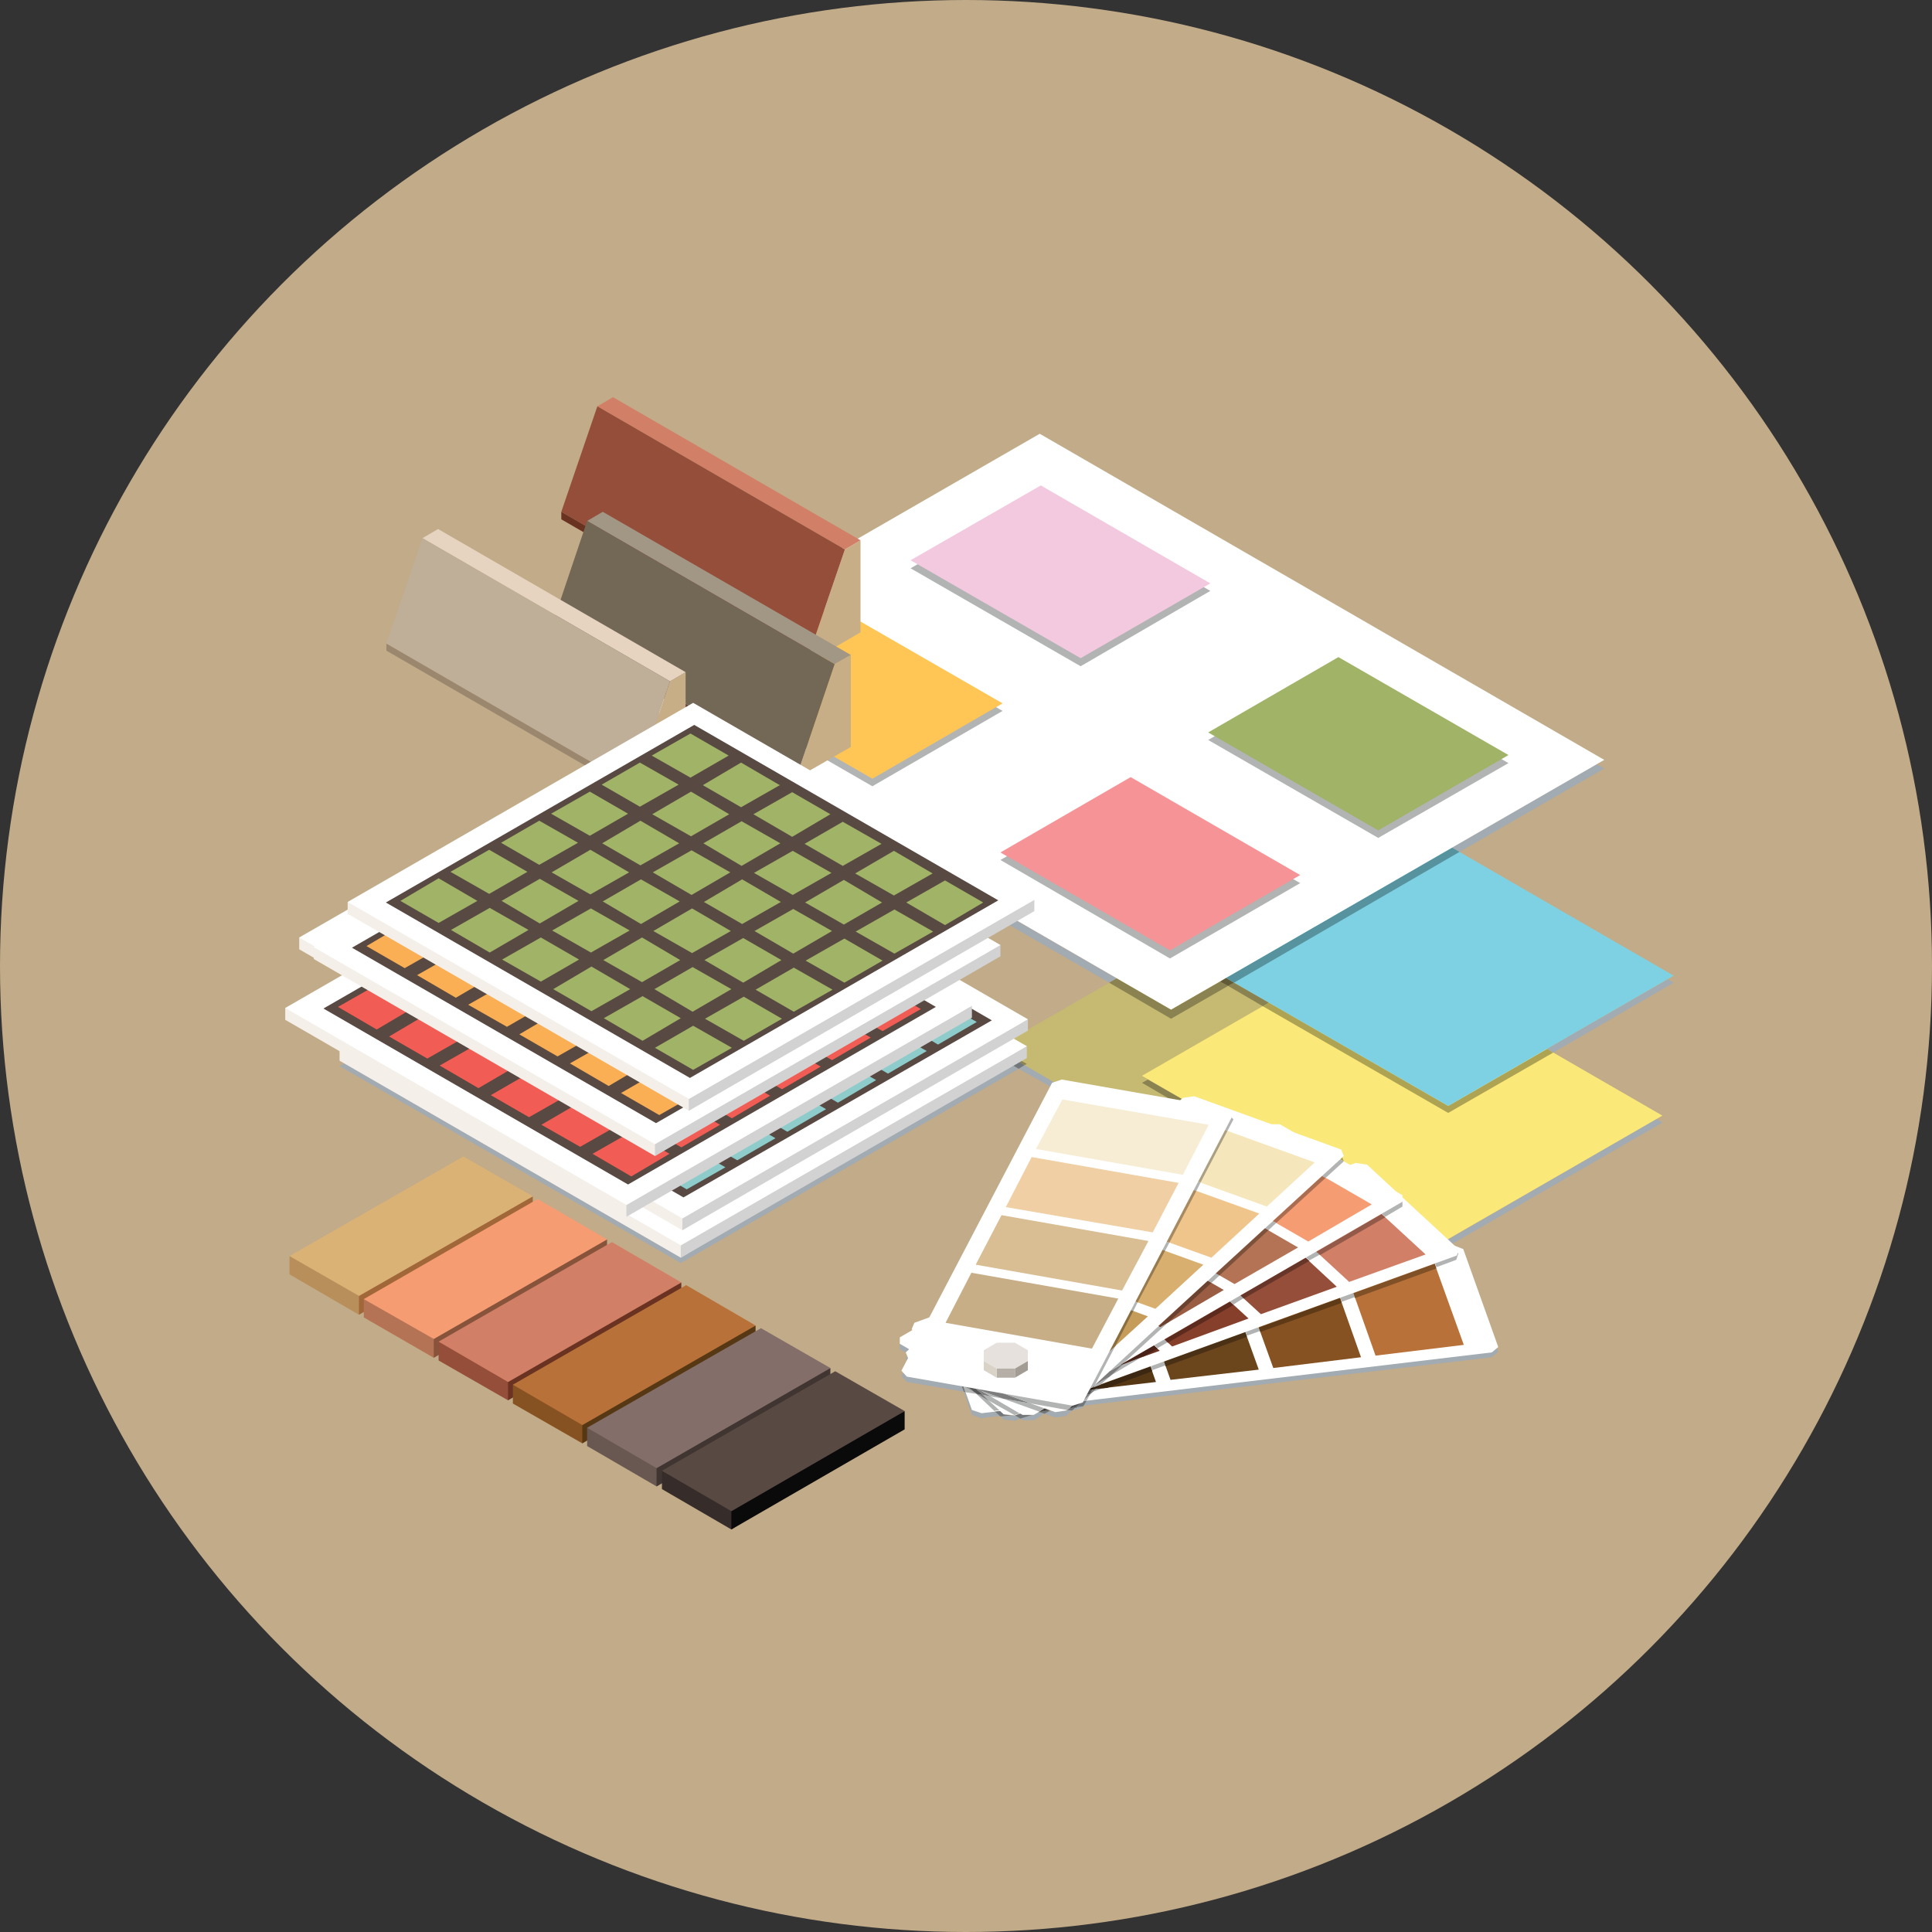 <svg xmlns="http://www.w3.org/2000/svg" viewBox="0 0 359 359"><rect x="0" y="0" width="359" height="359" fill="#333333" stroke="none"/><defs><style>.cls-1{fill:#c2ab88;}.cls-2{fill:#a2aab2;}.cls-3{fill:#c6ba72;}.cls-4{fill:#8a8250;}.cls-5{fill:#fae879;}.cls-6{fill:#aea253;}.cls-7{fill:#7ed1e2;}.cls-8{fill:#615b38;}.cls-9{fill:#57939e;}.cls-10{fill:#fff;}.cls-11{fill:#b2b3b3;}.cls-12{fill:#f3c9df;}.cls-13{fill:#a0b366;}.cls-14{fill:#ffc655;}.cls-15{fill:#f59396;}.cls-16{fill:#b87138;}.cls-17{fill:#875221;}.cls-18{fill:#6b451b;}.cls-19{fill:#573815;}.cls-20{fill:#72777c;}.cls-21{fill:#805027;}.cls-22{fill:#5e3a17;}.cls-23{fill:#4a3015;}.cls-24{fill:#3c2713;}.cls-25{fill:#d18067;}.cls-26{fill:#944e3a;}.cls-27{fill:#863f2a;}.cls-28{fill:#693221;}.cls-29{fill:#505357;}.cls-30{fill:#7d7d7d;}.cls-31{fill:#935a49;}.cls-32{fill:#673629;}.cls-33{fill:#5d2b1d;}.cls-34{fill:#492217;}.cls-35{fill:#f69c72;}.cls-36{fill:#b57355;}.cls-37{fill:#9a5d43;}.cls-38{fill:#88533b;}.cls-39{fill:#373a3d;}.cls-40{fill:#2b1d0f;}.cls-41{fill:#321912;}.cls-42{fill:#ab6d51;}.cls-43{fill:#7e513b;}.cls-44{fill:#6b4230;}.cls-45{fill:#f6e6bb;}.cls-46{fill:#efc58b;}.cls-47{fill:#d9af6f;}.cls-48{fill:#c69c5b;}.cls-49{fill:#575757;}.cls-50{fill:#20160c;}.cls-51{fill:#26282b;}.cls-52{fill:#3d3d3d;}.cls-53{fill:#aca082;}.cls-54{fill:#a78a61;}.cls-55{fill:#977a4d;}.cls-56{fill:#8b6e40;}.cls-57{fill:#f7edd4;}.cls-58{fill:#efcfa3;}.cls-59{fill:#d9bd93;}.cls-60{fill:#c7ae87;}.cls-61{fill:#e6e1dd;}.cls-62{fill:#b5afa7;}.cls-63{fill:#a39c94;}.cls-64{fill:#d9d2c7;}.cls-65{fill:#a29685;}.cls-66{fill:#736756;}.cls-67{fill:#5f4539;}.cls-68{fill:#e6d3c0;}.cls-69{fill:#bfae98;}.cls-70{fill:#9b866e;}.cls-71{fill:#f4efe9;}.cls-72{fill:#d1d2d1;}.cls-73{fill:#584943;}.cls-74{fill:#8dcccb;}.cls-75{fill:#f15d54;}.cls-76{fill:#fbaf54;}.cls-77{fill:#b88f5a;}.cls-78{fill:#a16739;}.cls-79{fill:#dbb276;}.cls-80{fill:#695851;}.cls-81{fill:#403531;}.cls-82{fill:#836e69;}.cls-83{fill:#362c29;}.cls-84{fill:#0b0a0a;}</style></defs><g id="Layer_2" data-name="Layer 2"><g id="Layer_1-2" data-name="Layer 1"><circle class="cls-1" cx="179.5" cy="179.5" r="179.5"/><polyline class="cls-2" points="195.5 202.1 189.3 198.6 190.4 197.9 196.9 201.7 195.5 202.1"/><polyline class="cls-3" points="239.7 226.4 281.6 202.2 226.9 170.6 185 194.8 239.7 226.4"/><polyline class="cls-2" points="269.9 231.1 269.1 230.3 307.8 207.9 308.9 208.6 269.9 231.1"/><polyline class="cls-4" points="218.7 205 212.2 201.2 213.3 200.6 219.6 204.2 218.7 205"/><polyline class="cls-5" points="266.9 231.5 308.9 207.3 254.2 175.7 212.2 199.9 266.9 231.5"/><polyline class="cls-2" points="288.6 195.6 287.5 194.9 309.9 182 311 182.6 288.6 195.6"/><polyline class="cls-4" points="234.7 187 228.2 183.2 229.3 182.6 235.8 186.3 234.7 187"/><polyline class="cls-6" points="269.1 206.8 234.7 187 235.8 186.3 269.1 205.5 287.5 194.9 288.6 195.6 269.1 206.8"/><polyline class="cls-7" points="269.1 205.5 311 181.3 256.3 149.7 214.4 174 269.1 205.5"/><polyline class="cls-2" points="206.1 182.6 112.7 128.7 114.1 127.9 207.5 181.8 206.1 182.6"/><polyline class="cls-4" points="217.6 189.3 206.1 182.6 207.5 181.8 217.6 187.6 226.7 182.4 228.2 183.2 217.6 189.3"/><polyline class="cls-2" points="271.2 158.3 269.8 157.5 296.7 142 298.1 142.8 271.2 158.3"/><polyline class="cls-8" points="228.2 183.2 226.7 182.4 227.8 181.7 229.3 182.6 228.2 183.2"/><polyline class="cls-9" points="229.3 182.6 227.8 181.7 269.8 157.5 271.2 158.3 229.3 182.6"/><polyline class="cls-10" points="217.6 187.6 298.1 141.2 193.2 80.6 112.7 127 217.6 187.6"/><polyline class="cls-11" points="200.8 123.8 169.2 105.6 193.4 91.6 224.9 109.8 200.8 123.8"/><polygon class="cls-12" points="200.8 122.3 224.9 108.4 193.4 90.2 169.2 104.1 200.8 122.3 200.8 122.3"/><polyline class="cls-11" points="256.1 155.7 224.5 137.5 248.7 123.5 280.3 141.8 256.1 155.7"/><polygon class="cls-13" points="256.1 154.3 280.3 140.3 248.7 122.1 224.5 136.1 256.1 154.3 256.1 154.3"/><polyline class="cls-11" points="162.1 146.1 130.5 127.9 154.7 113.9 186.3 132.1 162.1 146.1"/><polygon class="cls-14" points="162.1 144.7 186.3 130.7 154.7 112.5 130.5 126.5 162.1 144.7 162.1 144.7"/><polyline class="cls-11" points="217.4 178.1 185.9 159.8 210.1 145.9 241.6 164.1 217.4 178.1"/><polygon class="cls-15" points="217.4 176.6 241.6 162.6 210.1 144.4 185.9 158.4 217.4 176.6 217.4 176.6"/><path class="cls-2" d="M182.4,263.6l-1.8-.7-1.5-4.3h.3l1.2,3.3,1.8.6,2.5-.3,1,.9-3.5.4m18.9-2.3.6-1,75.3-9,.9-.8.3.8-1.2,1-75.9,9"/><polyline class="cls-10" points="271.9 232.1 270.1 231.4 175.2 242.7 174.1 243.7 180.6 262 182.4 262.6 277.2 251.3 278.4 250.3 271.9 232.1"/><polyline class="cls-16" points="255.6 251.9 249.9 235.8 266.2 233.8 272 249.9 255.6 251.9"/><polyline class="cls-17" points="236.6 254.2 230.8 238.1 247.2 236.1 252.9 252.2 236.6 254.2"/><polyline class="cls-18" points="217.5 256.4 211.8 240.3 228.1 238.4 233.9 254.5 217.5 256.4"/><polyline class="cls-19" points="198.5 258.7 192.7 242.6 209.1 240.7 214.8 256.8 198.5 258.7"/><polyline class="cls-2" points="188.6 264 186.5 263.8 185.9 263.2 187.9 263 188.6 263 188.6 263 189.6 263.6 188.6 264"/><polyline class="cls-20" points="185.9 263.2 184.9 262.3 185.9 262.2 186.5 262.8 187.9 263 185.9 263.2"/><path class="cls-11" d="M184.9,262.3l-3.5-3.3h.3l2.1,1.2,2.1,1.9h-1m17.9-3.4.8-.8,2.1-.2-2.9,1m11.3-4.1-.3-.9,2.5-.9.3.9-2.5.9m17.6-6.4-.3-.9,2.5-.8.3.8-2.5.9m17.6-6.3-.3-.9,2.5-.9.3.9-2.5.9m17.6-6.4-.3-.9,4.1-1.5v-.4l.3.2-.4,1.2-3.8,1.4"/><polyline class="cls-21" points="251.8 241.2 251.5 240.3 266.6 234.8 266.9 235.7 251.8 241.2"/><polyline class="cls-22" points="234.2 247.5 233.9 246.7 249 241.2 249.3 242.1 234.2 247.5"/><polyline class="cls-23" points="216.6 253.9 216.3 253 231.4 247.5 231.7 248.4 216.6 253.9"/><polyline class="cls-24" points="203.6 258.1 204.5 257.3 213.8 253.9 214.1 254.8 205.7 257.9 203.6 258.1"/><polyline class="cls-10" points="254 216.4 251.9 216.1 169.9 245.8 169.4 247 186.5 262.8 188.6 263 270.7 233.3 271.1 232.2 254 216.4"/><polyline class="cls-25" points="250.7 238.2 235.6 224.3 249.8 219.2 264.9 233.1 250.7 238.2"/><polyline class="cls-26" points="234.3 244.2 219.1 230.3 233.3 225.1 248.4 239.1 234.3 244.2"/><polyline class="cls-27" points="217.8 250.2 202.6 236.2 216.8 231.1 232 245 217.8 250.2"/><polyline class="cls-28" points="201.3 256.1 186.2 242.2 200.3 237.1 215.5 251 201.3 256.1"/><polyline class="cls-2" points="192.1 263.9 190 263.9 189.6 263.6 191.8 262.9 192.1 262.9 192.8 262.5 193.2 262.4 194.1 262.7 192.1 263.9"/><polyline class="cls-20" points="189.6 263.6 188.6 263 189.3 262.8 189.8 262.7 190 262.9 191.8 262.9 189.6 263.6"/><polyline class="cls-29" points="189.3 262.8 189.6 262.7 189.8 262.7 189.3 262.8"/><polyline class="cls-20" points="192.8 262.5 193.1 262.3 193.1 262.3 193.2 262.4 192.8 262.5"/><polyline class="cls-29" points="193.1 262.3 193.1 262.3 193.1 262.3 193.1 262.3"/><polyline class="cls-2" points="168.3 251.3 167.2 250.7 167.2 249.5 167.2 249.7 169 250.7 168.3 251.3"/><polyline class="cls-30" points="183.8 260.3 181.7 259.1 182.7 259.2 183.8 260.3"/><path class="cls-11" d="M188.6,263l-4.8-2.7-1.1-1.1,1.5.3,5.4,3.2h-.3l-.7.2m17.6-7.2,2.5-2.3,3.9-1.5-6.4,3.8m8.9-5.2-.7-.6,2-1.1.6.6-1.9,1.1m14.1-8.1-.7-.6,2-1.2.6.6-1.9,1.2m14.1-8.2-.7-.6,2-1.1.7.6-2,1.1m14.1-8.1-.7-.6,3.9-2.3v1l-3.2,1.9"/><polyline class="cls-31" points="245.3 233.2 244.6 232.6 256.7 225.6 257.4 226.2 245.3 233.2"/><polyline class="cls-32" points="231.1 241.3 230.5 240.7 242.6 233.7 243.3 234.3 231.1 241.3"/><polyline class="cls-33" points="217 249.5 216.4 248.9 228.5 241.9 229.2 242.5 217 249.5"/><polyline class="cls-34" points="208.7 253.5 209 253.1 214.4 250 215.1 250.6 212.6 252 208.7 253.5"/><polyline class="cls-10" points="237.8 208.9 235.7 208.9 167.2 248.5 167.2 249.7 190 262.9 192.1 262.9 260.6 223.3 260.6 222.1 237.8 208.9"/><polyline class="cls-35" points="243.1 230.7 223 219.1 234.8 212.2 254.9 223.8 243.1 230.7"/><polyline class="cls-36" points="229.4 238.6 209.2 227 221.1 220.2 241.2 231.8 229.4 238.6"/><polyline class="cls-37" points="215.6 246.6 195.5 234.9 207.3 228.1 227.4 239.7 215.6 246.6"/><polyline class="cls-38" points="201.8 254.5 181.7 242.9 193.5 236 213.7 247.7 201.8 254.5"/><polyline class="cls-2" points="196.1 263.4 194.1 262.7 195.2 262.1 196.1 262.4 198.1 262.1 198.3 262 199.2 262.1 198.1 263.1 196.1 263.4"/><polyline class="cls-20" points="194.1 262.7 193.2 262.4 193.4 262.3 195.1 262.1 195.2 262.1 194.1 262.7"/><polyline class="cls-29" points="193.4 262.3 194.6 261.9 195.1 262.1 193.4 262.3"/><polyline class="cls-29" points="193.2 262.4 193.1 262.3 193.4 262.3 193.2 262.4"/><polyline class="cls-39" points="193.1 262.3 193.1 262.3 194.1 261.7 194.6 261.9 193.4 262.3 193.1 262.3"/><polyline class="cls-11" points="193.1 262.3 186.4 259.9 191.6 260.8 194.1 261.7 193.1 262.3"/><polyline class="cls-11" points="202.5 259.2 202.6 259 202.8 258.9 202.5 259.2"/><polyline class="cls-30" points="202.6 259 203 258.2 203.6 258.1 202.8 258.9 202.6 259"/><polyline class="cls-40" points="203 258.2 203.2 257.8 204.5 257.3 203.6 258.1 203 258.2"/><polyline class="cls-11" points="203.2 257.8 203.4 257.4 206.2 255.8 204.5 257.3 203.2 257.8"/><polyline class="cls-30" points="203.4 257.4 203.5 257.3 206.2 254.8 208.1 253.7 208.7 253.5 206.2 255.8 203.4 257.4"/><polyline class="cls-41" points="208.1 253.7 209 253.1 208.7 253.5 208.1 253.7"/><polyline class="cls-11" points="206.2 254.8 215.3 246.4 215.6 246.6 217.1 245.7 209 253.1 208.1 253.7 206.2 254.8"/><polyline class="cls-2" points="168.7 253.3 168.3 252.3 168.6 252.1 168.8 252.5 169.1 252.6 168.7 253.3"/><path class="cls-11" d="M225.1,238.4l-.7-.4,1.5-1.4.7.4-1.5,1.4m10.6-9.8-.7-.4,1.5-1.3.7.3-1.5,1.4"/><polyline class="cls-6" points="249.7 215.8 249 215.4 249.4 215 249.7 215.8 249.7 215.8"/><polyline class="cls-11" points="246.3 218.9 245.6 218.5 249 215.4 249.7 215.8 246.3 218.9"/><polyline class="cls-42" points="237.2 227.2 236.5 226.9 245.6 218.5 246.3 218.9 237.2 227.2"/><polyline class="cls-43" points="226.6 237 225.9 236.6 235 228.2 235.7 228.6 226.6 237"/><polyline class="cls-44" points="215.6 246.6 215.3 246.4 224.4 238 225.1 238.4 217.1 245.7 215.6 246.6"/><polyline class="cls-10" points="221.9 203.7 219.8 204 168.3 251.3 168.8 252.5 196.1 262.4 198.1 262.1 249.7 214.8 249.2 213.6 221.9 203.7"/><polyline class="cls-45" points="235.4 224.2 211.3 215.5 220.2 207.3 244.3 216 235.4 224.2"/><polyline class="cls-46" points="225.1 233.7 200.9 225 209.8 216.8 234 225.5 225.1 233.7"/><polyline class="cls-47" points="214.7 243.2 190.6 234.5 199.5 226.3 223.6 235 214.7 243.2"/><polyline class="cls-48" points="204.4 252.7 180.3 244 189.2 235.8 213.3 244.6 204.4 252.7"/><polyline class="cls-2" points="199.3 262.1 199.2 262.1 199.9 261.5 201.3 261.3 201.2 261.6 199.3 262.1"/><polyline class="cls-20" points="199.9 261.5 201.1 260.4 201.9 260.3 201.3 261.3 199.9 261.5"/><polyline class="cls-11" points="201.1 260.4 202.5 259.2 201.9 260.3 201.1 260.4"/><polyline class="cls-2" points="179.1 258.6 168.5 256.8 167.5 255.7 168.7 253.3 168.8 253.5 177.7 256.7 178.6 257.3 179.1 258.6"/><polyline class="cls-20" points="179.4 258.7 179.1 258.6 178.6 257.3 179 257.5 179.4 258.7"/><polyline class="cls-11" points="181.4 259 179.4 258.7 179 257.5 180.9 258.6 181.4 259"/><polyline class="cls-30" points="181.7 259.1 181.4 259 180.9 258.6 181.7 259.1"/><polyline class="cls-20" points="178.6 257.3 177.7 256.7 178.5 257 178.6 257.3"/><polyline class="cls-29" points="179 257.5 178.6 257.3 178.5 257 178.9 257.2 179 257.5"/><polyline class="cls-30" points="180.9 258.6 179 257.5 178.9 257.2 179.7 257.5 180.9 258.6"/><polyline class="cls-49" points="182.7 259.2 181.7 259.1 180.9 258.6 179.7 257.5 181.4 258.1 182.7 259.2"/><polyline class="cls-30" points="184.2 259.5 182.7 259.2 181.4 258.1 182.2 258.4 184.2 259.5"/><polyline class="cls-11" points="186.4 259.9 184.2 259.5 182.2 258.4 186.4 259.9"/><polyline class="cls-2" points="173.3 244.6 195.5 202.1 195.5 202.1 211.6 211.5 178.4 242 177.8 242.4 175.2 242.7 174.1 243.7 174.3 244.2 173.3 244.6"/><polyline class="cls-20" points="211.6 211.5 195.5 202.1 196.9 201.7 212.5 210.7 211.6 211.5"/><polyline class="cls-4" points="212.5 210.7 196.9 201.7 197.3 201.6 218.4 205.2 212.5 210.7"/><polyline class="cls-11" points="174.3 244.2 174.1 243.7 175.2 242.7 177.8 242.4 175.3 243.8 174.3 244.2"/><polyline class="cls-11" points="173 245.2 173.3 244.6 174.3 244.2 175.3 243.8 173 245.2"/><polyline class="cls-11" points="171.1 248.8 173 245.2 175.3 243.8 177.8 242.4 178.4 242 171.1 248.8"/><polyline class="cls-20" points="199.2 262.1 198.3 262 198.7 261.7 199.9 261.5 199.2 262.1"/><polyline class="cls-29" points="198.7 261.7 199.9 260.5 201.1 260.4 199.9 261.5 198.7 261.7"/><polyline class="cls-30" points="199.9 260.5 201 259.5 202.6 259 202.5 259.2 201.1 260.4 199.9 260.5"/><polyline class="cls-49" points="201 259.5 202.4 258.2 203 258.2 202.6 259 201 259.5"/><polyline class="cls-50" points="202.4 258.2 202.8 257.9 203.2 257.8 203 258.2 202.4 258.2"/><polyline class="cls-30" points="202.8 257.9 203.3 257.4 203.4 257.4 203.2 257.8 202.8 257.9"/><polyline class="cls-49" points="203.3 257.4 203.5 257.3 203.4 257.4 203.3 257.4"/><polyline class="cls-20" points="177.7 256.7 168.8 253.5 168.7 253.3 169.1 252.6 173.1 254.1 177.7 256.7"/><polyline class="cls-29" points="178.5 257 177.7 256.7 173.1 254.1 177.7 255.7 178.1 256 178.1 256 178.5 257"/><polyline class="cls-39" points="178.9 257.2 178.5 257 178.1 256 178.7 256.5 178.9 257.2"/><polyline class="cls-49" points="179.7 257.5 178.9 257.2 178.7 256.5 179.7 257.5"/><polyline class="cls-39" points="178.1 256 178.1 256 178.1 256 178.1 256"/><polyline class="cls-51" points="178.7 256.5 178.1 256 178.1 256 178.6 256.3 178.7 256.5"/><polyline class="cls-52" points="181.4 258.1 179.7 257.5 178.7 256.5 178.6 256.3 180.9 257.6 181.4 258.1"/><polyline class="cls-49" points="182.2 258.4 181.4 258.1 180.9 257.6 182.2 258.4"/><polyline class="cls-30" points="191.6 260.8 186.4 259.9 182.2 258.4 180.9 257.6 178.6 256.3 178.1 256 178.1 256 177.7 255.7 191.6 260.8"/><polyline class="cls-11" points="198.3 262 191.6 260.8 177.7 255.7 173.1 254.1 169.1 252.6 171.1 248.8 178.4 242 211.6 211.5 212.5 210.7 218.4 205.2 228.2 207 229.2 208 228.1 210.1 220.2 207.3 211.3 215.5 223.1 219.7 222.3 221.3 209.8 216.8 200.9 225 217.3 230.9 216.5 232.4 199.5 226.3 190.6 234.5 211.4 242 210.6 243.6 189.2 235.8 180.3 244 204.4 252.7 207.2 250.2 203.5 257.3 203.3 257.4 202.8 257.9 202.4 258.2 201 259.5 199.9 260.5 198.7 261.7 198.3 262"/><polyline class="cls-53" points="223.1 219.7 211.3 215.5 220.2 207.3 228.1 210.1 223.1 219.7"/><polyline class="cls-54" points="217.3 230.9 200.9 225 209.8 216.8 222.3 221.3 217.3 230.9"/><polyline class="cls-55" points="211.4 242 190.6 234.5 199.5 226.3 216.5 232.4 211.4 242"/><polyline class="cls-56" points="204.4 252.7 180.3 244 189.2 235.8 210.6 243.6 207.2 250.2 204.4 252.7"/><polygon class="cls-10" points="197.3 200.6 195.5 201.2 167.5 254.7 168.5 255.8 199.3 261.2 201.2 260.6 229.2 207 228.2 206 197.3 200.6 197.3 200.6"/><polygon class="cls-57" points="219.8 218.3 192.5 213.5 197.4 204.3 224.6 209 219.8 218.3 219.8 218.3"/><polygon class="cls-58" points="214.2 229 186.9 224.3 191.7 215 219 219.8 214.2 229 214.2 229"/><polygon class="cls-59" points="208.5 239.8 181.3 235 186.1 225.8 213.4 230.6 208.5 239.8 208.5 239.8"/><polygon class="cls-60" points="202.9 250.6 175.7 245.8 180.5 236.5 207.8 241.3 202.9 250.6 202.9 250.6"/><polygon class="cls-61" points="191 250.9 188.6 249.5 185.2 249.5 182.8 250.9 182.8 252.9 185.2 254.3 188.6 254.3 191 252.9 191 250.9 191 250.9"/><polygon class="cls-62" points="188.6 256 185.2 256 185.2 254.3 188.6 254.3 188.6 256 188.6 256"/><polygon class="cls-63" points="191 254.6 188.6 256 188.6 254.3 191 252.9 191 254.6 191 254.6"/><polygon class="cls-64" points="182.8 254.6 185.2 256 185.2 254.3 182.8 252.9 182.8 254.6 182.8 254.6"/><polygon class="cls-60" points="157 102.1 150.3 121.7 150.3 123.1 159.9 117.5 159.9 100.4 157 102.1 157 102.1"/><polygon class="cls-25" points="157 102.1 111 75.5 113.9 73.8 159.9 100.4 157 102.1 157 102.1"/><polygon class="cls-26" points="150.3 121.7 104.3 95.1 111 75.5 157 102.1 150.3 121.7 150.3 121.7"/><polygon class="cls-28" points="150.3 123.1 104.3 96.5 104.3 95.1 150.3 121.7 150.3 123.1 150.3 123.1"/><polygon class="cls-60" points="155.1 123.4 148.5 142.9 148.5 144.3 158.1 138.8 158.1 121.7 155.1 123.4 155.1 123.4"/><polygon class="cls-65" points="155.1 123.4 109.1 96.8 112 95.1 158.1 121.7 155.1 123.4 155.1 123.4"/><polygon class="cls-66" points="148.5 142.9 102.5 116.4 109.1 96.8 155.1 123.4 148.5 142.9 148.5 142.9"/><polygon class="cls-67" points="148.5 144.3 102.5 117.7 102.5 116.4 148.5 142.9 148.5 144.3 148.5 144.3"/><polygon class="cls-60" points="124.5 126.6 117.8 146.2 117.8 147.5 127.4 142 127.4 124.9 124.5 126.6 124.5 126.6"/><polygon class="cls-68" points="124.5 126.6 78.5 100 81.4 98.3 127.4 124.9 124.5 126.6 124.5 126.6"/><polygon class="cls-69" points="117.8 146.2 71.8 119.6 78.5 100 124.5 126.6 117.8 146.2 117.8 146.2"/><polygon class="cls-70" points="117.8 147.5 71.8 120.9 71.8 119.6 117.8 146.2 117.8 147.5 117.8 147.5"/><polyline class="cls-2" points="126.5 234.7 63.1 198.1 127.4 161.1 185.3 194.6 185 194.8 186.1 195.4 185 196.1 189.3 198.6 126.5 234.7"/><polyline class="cls-20" points="189.3 198.6 185 196.1 186.1 195.4 190.4 197.9 189.3 198.6"/><polyline class="cls-4" points="190.4 197.9 186.1 195.4 185 194.8 185.3 194.6 190.8 197.7 190.4 197.9"/><polygon class="cls-71" points="126.5 233.7 63.1 197.1 63.1 194.8 190.8 194.4 126.5 233.7 126.5 233.7"/><polygon class="cls-72" points="126.5 233.7 126.5 231.4 190.8 194.4 190.8 196.6 126.5 233.7 126.5 233.7"/><polygon class="cls-10" points="126.5 231.4 63.1 194.8 127.4 157.8 190.8 194.4 126.5 231.4 126.5 231.4"/><polygon class="cls-73" points="126.8 227.6 70.3 194.9 127.5 162 184.1 194.6 126.8 227.6 126.8 227.6"/><polygon class="cls-5" points="80.1 190.5 72.9 194.6 80.1 198.8 87.3 194.6 80.1 190.5 80.1 190.5"/><polygon class="cls-5" points="96.6 189.2 89.5 185.1 82.3 189.2 89.5 193.4 96.6 189.2 96.6 189.2"/><polygon class="cls-5" points="106 183.8 98.8 179.7 91.6 183.8 98.8 188 106 183.8 106 183.8"/><polygon class="cls-5" points="115.3 178.5 108.1 174.3 101 178.5 108.1 182.6 115.3 178.5 115.3 178.5"/><polygon class="cls-5" points="124.6 173.1 117.5 168.9 110.3 173.1 117.5 177.2 124.6 173.1 124.6 173.1"/><polygon class="cls-5" points="134 167.7 126.8 163.5 119.7 167.7 126.8 171.8 134 167.7 134 167.7"/><polygon class="cls-5" points="89.6 196 82.4 200.1 89.6 204.2 96.7 200.1 89.6 196 89.6 196"/><polygon class="cls-5" points="91.7 194.7 98.9 198.8 106.1 194.7 98.9 190.6 91.7 194.7 91.7 194.7"/><polygon class="cls-5" points="101.1 189.3 108.3 193.4 115.4 189.3 108.3 185.2 101.1 189.3 101.1 189.3"/><polygon class="cls-5" points="110.4 183.9 117.6 188.1 124.8 183.9 117.6 179.8 110.4 183.9 110.4 183.9"/><polygon class="cls-5" points="119.8 178.5 126.9 182.7 134.1 178.5 126.9 174.4 119.8 178.5 119.8 178.5"/><polygon class="cls-5" points="136.3 177.3 143.4 173.1 136.3 169 129.1 173.1 136.3 177.3 136.3 177.3"/><polygon class="cls-5" points="99 201.4 91.9 205.6 99 209.7 106.2 205.6 99 201.4 99 201.4"/><polygon class="cls-5" points="115.5 200.2 108.4 196 101.2 200.2 108.4 204.3 115.5 200.2 115.5 200.2"/><polygon class="cls-5" points="110.5 194.8 117.7 198.9 124.9 194.8 117.7 190.6 110.5 194.8 110.5 194.8"/><polygon class="cls-5" points="134.2 189.4 127.1 185.2 119.9 189.4 127.1 193.5 134.2 189.4 134.2 189.4"/><polygon class="cls-5" points="129.2 184 136.4 188.1 143.6 184 136.4 179.9 129.2 184 129.2 184"/><polygon class="cls-5" points="145.7 182.7 152.9 178.6 145.7 174.5 138.6 178.6 145.7 182.7 145.7 182.7"/><polygon class="cls-5" points="108.5 206.9 101.3 211 108.5 215.2 115.7 211 108.5 206.9 108.5 206.9"/><polygon class="cls-5" points="125 205.6 117.8 201.5 110.7 205.6 117.8 209.8 125 205.6 125 205.6"/><polygon class="cls-5" points="134.3 200.2 127.2 196.1 120 200.2 127.2 204.4 134.3 200.2 134.3 200.2"/><polygon class="cls-5" points="143.7 194.8 136.5 190.7 129.4 194.8 136.5 199 143.7 194.8 143.7 194.8"/><polygon class="cls-5" points="153 189.4 145.9 185.3 138.7 189.4 145.9 193.6 153 189.4 153 189.4"/><polygon class="cls-5" points="155.2 188.2 162.4 184.1 155.2 179.9 148 184.1 155.2 188.2 155.2 188.2"/><polygon class="cls-5" points="118 212.3 110.8 216.5 118 220.6 125.1 216.5 118 212.3 118 212.3"/><polygon class="cls-5" points="134.5 211.1 127.3 207 120.1 211.1 127.3 215.2 134.5 211.1 134.5 211.1"/><polygon class="cls-5" points="143.8 205.7 136.6 201.6 129.5 205.7 136.6 209.8 143.8 205.7 143.8 205.7"/><polygon class="cls-5" points="153.1 200.3 146 196.2 138.8 200.3 146 204.4 153.1 200.3 153.1 200.3"/><polygon class="cls-5" points="162.5 194.9 155.3 190.8 148.2 194.9 155.3 199 162.5 194.9 162.5 194.9"/><polygon class="cls-5" points="164.7 193.6 171.8 189.5 164.7 185.4 157.5 189.5 164.7 193.6 164.7 193.6"/><polygon class="cls-5" points="120.2 221.9 127.4 226.1 134.6 221.9 127.4 217.8 120.2 221.9 120.2 221.9"/><polygon class="cls-5" points="129.6 216.5 136.7 220.7 143.9 216.5 136.7 212.4 129.6 216.5 129.6 216.5"/><polygon class="cls-5" points="138.9 211.2 146.1 215.3 153.3 211.2 146.1 207 138.9 211.2 138.9 211.2"/><polygon class="cls-5" points="148.3 205.8 155.4 209.9 162.6 205.8 155.4 201.6 148.3 205.8 148.3 205.8"/><polygon class="cls-5" points="157.6 200.4 164.8 204.5 171.9 200.4 164.8 196.2 157.6 200.4 157.6 200.4"/><polygon class="cls-5" points="174.1 190.8 167 195 174.1 199.1 181.3 195 174.1 190.8 174.1 190.8"/><polygon class="cls-71" points="126.8 228.6 63.4 192 63.4 189.8 191 189.4 126.8 228.6 126.8 228.6"/><polygon class="cls-72" points="126.8 228.6 126.8 226.4 191 189.4 191 191.5 126.8 228.6 126.8 228.6"/><polygon class="cls-10" points="126.8 226.4 63.4 189.8 127.6 152.8 191 189.4 126.8 226.4 126.8 226.4"/><polygon class="cls-73" points="127 222.5 70.5 189.9 127.8 156.9 184.3 189.6 127 222.5 127 222.5"/><polygon class="cls-74" points="80.3 185.5 73.2 189.6 80.3 193.7 87.5 189.6 80.3 185.5 80.3 185.5"/><polygon class="cls-74" points="96.8 184.2 89.7 180.1 82.5 184.2 89.7 188.3 96.8 184.2 96.8 184.2"/><polygon class="cls-74" points="106.2 178.8 99 174.7 91.9 178.8 99 182.9 106.2 178.8 106.2 178.8"/><polygon class="cls-74" points="115.5 173.4 108.4 169.3 101.2 173.4 108.4 177.6 115.5 173.4 115.5 173.4"/><polygon class="cls-74" points="124.9 168 117.7 163.9 110.5 168 117.7 172.2 124.9 168 124.9 168"/><polygon class="cls-74" points="134.2 162.6 127 158.5 119.9 162.6 127 166.8 134.2 162.6 134.2 162.6"/><polygon class="cls-74" points="89.8 190.9 82.6 195.1 89.8 199.2 97 195.1 89.8 190.9 89.8 190.9"/><polygon class="cls-74" points="92 189.7 99.1 193.8 106.3 189.7 99.1 185.5 92 189.7 92 189.7"/><polygon class="cls-74" points="101.3 184.3 108.5 188.4 115.6 184.3 108.5 180.1 101.3 184.3 101.3 184.3"/><polygon class="cls-74" points="110.7 178.9 117.8 183 125 178.9 117.8 174.7 110.7 178.9 110.7 178.9"/><polygon class="cls-74" points="120 173.5 127.2 177.6 134.3 173.5 127.2 169.3 120 173.5 120 173.5"/><polygon class="cls-74" points="136.5 172.2 143.7 168.1 136.5 164 129.3 168.1 136.5 172.2 136.5 172.2"/><polygon class="cls-74" points="99.3 196.4 92.1 200.5 99.3 204.7 106.4 200.5 99.3 196.4 99.3 196.4"/><polygon class="cls-74" points="115.8 195.1 108.6 191 101.4 195.1 108.6 199.3 115.8 195.1 115.8 195.1"/><polygon class="cls-74" points="110.8 189.7 117.9 193.9 125.1 189.7 117.9 185.6 110.8 189.7 110.8 189.7"/><polygon class="cls-74" points="134.4 184.3 127.3 180.2 120.1 184.3 127.3 188.5 134.4 184.3 134.4 184.3"/><polygon class="cls-74" points="129.5 178.9 136.6 183.1 143.8 178.9 136.6 174.8 129.5 178.9 129.5 178.9"/><polygon class="cls-74" points="146 177.7 153.1 173.5 146 169.4 138.8 173.5 146 177.7 146 177.7"/><polygon class="cls-74" points="108.7 201.8 101.5 206 108.7 210.1 115.9 206 108.7 201.8 108.7 201.8"/><polygon class="cls-74" points="125.2 200.6 118.1 196.4 110.9 200.6 118.1 204.7 125.2 200.6 125.2 200.6"/><polygon class="cls-74" points="134.6 195.2 127.4 191.1 120.2 195.2 127.4 199.3 134.6 195.2 134.6 195.2"/><polygon class="cls-74" points="143.9 189.8 136.7 185.7 129.6 189.8 136.7 193.9 143.9 189.8 143.9 189.8"/><polygon class="cls-74" points="153.2 184.4 146.1 180.3 138.9 184.4 146.1 188.5 153.2 184.4 153.2 184.4"/><polygon class="cls-74" points="155.4 183.1 162.6 179 155.4 174.9 148.3 179 155.4 183.1 155.4 183.1"/><polygon class="cls-74" points="118.2 207.3 111 211.4 118.2 215.6 125.3 211.4 118.2 207.3 118.2 207.3"/><polygon class="cls-74" points="134.7 206 127.5 201.9 120.3 206 127.5 210.2 134.7 206 134.7 206"/><polygon class="cls-74" points="144 200.7 136.9 196.5 129.7 200.7 136.9 204.8 144 200.7 144 200.7"/><polygon class="cls-74" points="153.4 195.3 146.2 191.1 139 195.3 146.2 199.4 153.4 195.3 153.4 195.3"/><polygon class="cls-74" points="162.7 189.9 155.5 185.7 148.4 189.9 155.5 194 162.7 189.9 162.7 189.9"/><polygon class="cls-74" points="164.9 188.6 172 184.5 164.9 180.3 157.7 184.5 164.9 188.6 164.9 188.6"/><polygon class="cls-74" points="120.5 216.9 127.6 221 134.8 216.9 127.6 212.8 120.5 216.9 120.5 216.9"/><polygon class="cls-74" points="129.8 211.5 137 215.6 144.1 211.5 137 207.4 129.8 211.5 129.8 211.5"/><polygon class="cls-74" points="139.2 206.1 146.3 210.3 153.5 206.1 146.3 202 139.2 206.1 139.2 206.1"/><polygon class="cls-74" points="148.5 200.7 155.7 204.9 162.8 200.7 155.7 196.6 148.5 200.7 148.5 200.7"/><polygon class="cls-74" points="157.8 195.3 165 199.5 172.2 195.3 165 191.2 157.8 195.3 157.8 195.3"/><polygon class="cls-74" points="174.3 185.8 167.2 189.9 174.3 194.1 181.5 189.9 174.3 185.8 174.3 185.8"/><polygon class="cls-71" points="116.4 226.1 53 189.5 53 187.3 180.6 186.9 116.4 226.1 116.4 226.1"/><polygon class="cls-72" points="116.4 226.1 116.4 223.9 180.6 186.9 180.6 189.1 116.4 226.1 116.4 226.1"/><polygon class="cls-10" points="116.4 223.9 53 187.3 117.2 150.3 180.6 186.9 116.4 223.9 116.4 223.9"/><polygon class="cls-73" points="116.7 220.1 60.1 187.4 117.4 154.4 173.9 187.1 116.7 220.1 116.7 220.1"/><polygon class="cls-75" points="70 183 62.8 187.1 70 191.3 77.1 187.1 70 183 70 183"/><polygon class="cls-75" points="86.5 181.7 79.3 177.6 72.2 181.7 79.3 185.9 86.5 181.7 86.5 181.7"/><polygon class="cls-75" points="95.8 176.3 88.7 172.2 81.5 176.3 88.7 180.5 95.8 176.3 95.8 176.3"/><polygon class="cls-75" points="105.2 170.9 98 166.8 90.8 170.9 98 175.1 105.2 170.9 105.2 170.9"/><polygon class="cls-75" points="114.5 165.5 107.3 161.4 100.2 165.5 107.3 169.7 114.5 165.5 114.5 165.5"/><polygon class="cls-75" points="123.8 160.2 116.7 156 109.5 160.2 116.7 164.3 123.8 160.2 123.8 160.2"/><polygon class="cls-75" points="79.4 188.4 72.3 192.6 79.4 196.7 86.6 192.6 79.4 188.4 79.4 188.4"/><polygon class="cls-75" points="81.6 187.2 88.8 191.3 95.9 187.2 88.8 183.1 81.6 187.2 81.6 187.2"/><polygon class="cls-75" points="91 181.8 98.1 185.9 105.3 181.8 98.1 177.7 91 181.8 91 181.8"/><polygon class="cls-75" points="100.3 176.4 107.5 180.5 114.6 176.4 107.5 172.3 100.3 176.4 100.3 176.4"/><polygon class="cls-75" points="109.6 171 116.8 175.1 124 171 116.8 166.9 109.6 171 109.6 171"/><polygon class="cls-75" points="126.1 169.7 133.3 165.6 126.1 161.5 119 165.6 126.1 169.7 126.1 169.7"/><polygon class="cls-75" points="88.9 193.9 81.7 198 88.9 202.2 96.1 198 88.9 193.9 88.9 193.9"/><polygon class="cls-75" points="105.4 192.7 98.2 188.5 91.1 192.7 98.2 196.8 105.4 192.7 105.4 192.7"/><polygon class="cls-75" points="100.4 187.3 107.6 191.4 114.7 187.3 107.6 183.1 100.4 187.3 100.4 187.3"/><polygon class="cls-75" points="124.1 181.9 116.9 177.7 109.8 181.9 116.9 186 124.1 181.9 124.1 181.9"/><polygon class="cls-75" points="119.1 176.5 126.3 180.6 133.4 176.5 126.3 172.3 119.1 176.5 119.1 176.5"/><polygon class="cls-75" points="135.6 175.2 142.8 171.1 135.6 166.9 128.4 171.1 135.6 175.2 135.6 175.2"/><polygon class="cls-75" points="98.3 199.4 91.2 203.5 98.3 207.6 105.5 203.5 98.3 199.4 98.3 199.4"/><polygon class="cls-75" points="114.9 198.1 107.7 194 100.5 198.1 107.7 202.2 114.9 198.1 114.9 198.1"/><polygon class="cls-75" points="124.2 192.7 117 188.6 109.9 192.7 117 196.9 124.2 192.7 124.2 192.7"/><polygon class="cls-75" points="133.5 187.3 126.4 183.2 119.2 187.3 126.4 191.5 133.5 187.3 133.5 187.3"/><polygon class="cls-75" points="142.9 181.9 135.7 177.8 128.6 181.9 135.7 186.1 142.9 181.9 142.9 181.9"/><polygon class="cls-75" points="145.1 180.7 152.2 176.5 145.1 172.4 137.9 176.5 145.1 180.7 145.1 180.7"/><polygon class="cls-75" points="107.8 204.8 100.6 209 107.8 213.1 115 209 107.8 204.8 107.8 204.8"/><polygon class="cls-75" points="124.3 203.6 117.1 199.4 110 203.6 117.1 207.7 124.3 203.6 124.3 203.6"/><polygon class="cls-75" points="133.7 198.2 126.5 194 119.3 198.2 126.5 202.3 133.7 198.2 133.7 198.2"/><polygon class="cls-75" points="143 192.8 135.8 188.6 128.7 192.8 135.8 196.9 143 192.8 143 192.8"/><polygon class="cls-75" points="152.3 187.4 145.2 183.3 138 187.4 145.2 191.5 152.3 187.4 152.3 187.4"/><polygon class="cls-75" points="154.5 186.1 161.7 182 154.5 177.9 147.4 182 154.5 186.1 154.5 186.1"/><polygon class="cls-75" points="110.1 214.4 117.3 218.6 124.4 214.4 117.3 210.3 110.1 214.4 110.1 214.4"/><polygon class="cls-75" points="119.4 209 126.6 213.2 133.8 209 126.6 204.9 119.4 209 119.4 209"/><polygon class="cls-75" points="128.8 203.6 136 207.8 143.1 203.6 136 199.5 128.8 203.6 128.8 203.6"/><polygon class="cls-75" points="138.1 198.2 145.3 202.4 152.5 198.2 145.3 194.1 138.1 198.2 138.1 198.2"/><polygon class="cls-75" points="147.5 192.8 154.6 197 161.8 192.8 154.6 188.7 147.5 192.8 147.5 192.8"/><polygon class="cls-75" points="164 183.3 156.8 187.5 164 191.6 171.1 187.5 164 183.3 164 183.3"/><polygon class="cls-71" points="119 213 55.6 176.4 55.6 174.2 183.3 173.8 119 213 119 213"/><polygon class="cls-72" points="119 213 119 210.8 183.3 173.8 183.3 175.9 119 213 119 213"/><polygon class="cls-10" points="119 210.8 55.6 174.2 119.9 137.2 183.3 173.8 119 210.8 119 210.8"/><polygon class="cls-73" points="119.3 206.9 62.8 174.3 120 141.3 176.6 173.9 119.3 206.9 119.3 206.9"/><polygon class="cls-75" points="72.6 169.8 65.4 174 72.6 178.1 79.8 174 72.6 169.8 72.6 169.8"/><polygon class="cls-75" points="89.1 168.6 81.9 164.4 74.8 168.6 81.9 172.7 89.1 168.6 89.1 168.6"/><polygon class="cls-75" points="98.5 163.2 91.3 159 84.1 163.2 91.3 167.3 98.5 163.2 98.5 163.2"/><polygon class="cls-75" points="107.8 157.8 100.6 153.6 93.5 157.8 100.6 161.9 107.8 157.8 107.8 157.8"/><polygon class="cls-75" points="117.1 152.4 110 148.3 102.8 152.4 110 156.5 117.1 152.4 117.1 152.4"/><polygon class="cls-75" points="126.5 147 119.3 142.9 112.2 147 119.3 151.1 126.5 147 126.5 147"/><polygon class="cls-75" points="82.1 175.3 74.9 179.4 82.1 183.6 89.2 179.4 82.1 175.3 82.1 175.3"/><polygon class="cls-75" points="84.2 174 91.4 178.2 98.6 174 91.4 169.9 84.2 174 84.2 174"/><polygon class="cls-75" points="93.6 168.6 100.8 172.8 107.9 168.6 100.8 164.5 93.6 168.6 93.6 168.6"/><polygon class="cls-75" points="102.9 163.2 110.1 167.4 117.3 163.2 110.1 159.1 102.9 163.2 102.9 163.2"/><polygon class="cls-75" points="112.3 157.9 119.4 162 126.6 157.9 119.4 153.7 112.3 157.9 112.3 157.9"/><polygon class="cls-75" points="128.8 156.6 135.9 152.5 128.8 148.3 121.6 152.5 128.8 156.6 128.8 156.6"/><polygon class="cls-75" points="91.5 180.8 84.4 184.9 91.5 189 98.7 184.9 91.5 180.8 91.5 180.8"/><polygon class="cls-75" points="108 179.5 100.9 175.4 93.7 179.5 100.9 183.6 108 179.5 108 179.5"/><polygon class="cls-75" points="103 174.1 110.2 178.2 117.4 174.1 110.2 170 103 174.1 103 174.1"/><polygon class="cls-75" points="126.7 168.7 119.6 164.6 112.4 168.7 119.6 172.8 126.7 168.7 126.7 168.7"/><polygon class="cls-75" points="121.7 163.3 128.9 167.5 136.1 163.3 128.9 159.2 121.7 163.3 121.7 163.3"/><polygon class="cls-75" points="138.2 162.1 145.4 157.9 138.2 153.8 131.1 157.9 138.2 162.1 138.2 162.1"/><polygon class="cls-75" points="101 186.2 93.8 190.4 101 194.5 108.1 190.4 101 186.2 101 186.2"/><polygon class="cls-75" points="117.5 185 110.3 180.8 103.2 185 110.3 189.1 117.5 185 117.5 185"/><polygon class="cls-75" points="126.8 179.6 119.7 175.4 112.5 179.6 119.7 183.7 126.8 179.6 126.8 179.6"/><polygon class="cls-75" points="136.2 174.2 129 170 121.8 174.2 129 178.3 136.2 174.2 136.2 174.2"/><polygon class="cls-75" points="145.5 168.8 138.4 164.6 131.2 168.8 138.4 172.9 145.5 168.8 145.5 168.8"/><polygon class="cls-75" points="147.7 167.5 154.9 163.4 147.7 159.2 140.5 163.4 147.7 167.5 147.7 167.5"/><polygon class="cls-75" points="110.4 191.7 103.3 195.8 110.4 199.9 117.6 195.8 110.4 191.7 110.4 191.7"/><polygon class="cls-75" points="126.9 190.4 119.8 186.3 112.6 190.4 119.8 194.6 126.9 190.4 126.9 190.4"/><polygon class="cls-75" points="136.3 185 129.1 180.9 122 185 129.1 189.2 136.3 185 136.3 185"/><polygon class="cls-75" points="145.6 179.6 138.5 175.5 131.3 179.6 138.5 183.8 145.6 179.6 145.6 179.6"/><polygon class="cls-75" points="155 174.2 147.8 170.1 140.6 174.2 147.8 178.4 155 174.2 155 174.2"/><polygon class="cls-75" points="157.2 173 164.3 168.8 157.2 164.7 150 168.8 157.2 173 157.2 173"/><polygon class="cls-75" points="112.7 201.3 119.9 205.4 127.1 201.3 119.9 197.1 112.7 201.3 112.7 201.3"/><polygon class="cls-75" points="122.1 195.9 129.2 200 136.4 195.9 129.2 191.7 122.1 195.9 122.1 195.9"/><polygon class="cls-75" points="131.4 190.5 138.6 194.6 145.8 190.5 138.6 186.3 131.4 190.5 131.4 190.5"/><polygon class="cls-75" points="140.8 185.1 147.9 189.2 155.1 185.1 147.9 181 140.8 185.1 140.8 185.1"/><polygon class="cls-75" points="150.1 179.7 157.3 183.8 164.4 179.7 157.3 175.6 150.1 179.7 150.1 179.7"/><polygon class="cls-75" points="166.6 170.2 159.5 174.3 166.6 178.4 173.8 174.3 166.6 170.2 166.6 170.2"/><polygon class="cls-71" points="121.7 214.8 58.3 178.2 58.3 176 185.9 175.6 121.7 214.8 121.7 214.8"/><polygon class="cls-72" points="121.7 214.8 121.7 212.6 185.9 175.6 185.9 177.7 121.7 214.8 121.7 214.8"/><polygon class="cls-10" points="121.7 212.6 58.3 176 122.5 139 185.9 175.6 121.7 212.6 121.7 212.6"/><polygon class="cls-73" points="121.9 208.7 65.4 176.1 122.7 143.1 179.2 175.7 121.9 208.7 121.9 208.7"/><polygon class="cls-76" points="75.2 171.6 68.1 175.8 75.2 179.9 82.4 175.8 75.2 171.6 75.2 171.6"/><polygon class="cls-76" points="91.7 170.4 84.6 166.2 77.4 170.4 84.6 174.5 91.7 170.4 91.7 170.4"/><polygon class="cls-76" points="101.1 165 93.9 160.9 86.8 165 93.9 169.1 101.1 165 101.1 165"/><polygon class="cls-76" points="110.4 159.6 103.3 155.5 96.1 159.6 103.3 163.7 110.4 159.6 110.4 159.6"/><polygon class="cls-76" points="119.8 154.2 112.6 150.1 105.4 154.2 112.6 158.3 119.8 154.2 119.8 154.2"/><polygon class="cls-76" points="129.1 148.8 122 144.7 114.8 148.8 122 152.9 129.1 148.8 129.1 148.8"/><polygon class="cls-76" points="84.7 177.1 77.5 181.2 84.7 185.4 91.9 181.2 84.7 177.1 84.7 177.1"/><polygon class="cls-76" points="86.9 175.8 94 180 101.2 175.8 94 171.7 86.9 175.8 86.9 175.8"/><polygon class="cls-76" points="96.2 170.5 103.4 174.6 110.5 170.5 103.4 166.3 96.2 170.5 96.2 170.5"/><polygon class="cls-76" points="105.6 165.1 112.7 169.2 119.9 165.1 112.7 160.9 105.6 165.1 105.6 165.1"/><polygon class="cls-76" points="114.9 159.7 122.1 163.8 129.2 159.7 122.1 155.5 114.9 159.7 114.9 159.7"/><polygon class="cls-76" points="131.4 158.4 138.6 154.3 131.4 150.1 124.2 154.3 131.4 158.4 131.4 158.4"/><polygon class="cls-76" points="94.2 182.6 87 186.7 94.2 190.8 101.3 186.7 94.2 182.6 94.2 182.6"/><polygon class="cls-76" points="110.7 181.3 103.5 177.2 96.3 181.3 103.5 185.4 110.7 181.3 110.7 181.3"/><polygon class="cls-76" points="105.7 175.9 112.8 180.1 120 175.9 112.8 171.8 105.7 175.9 105.7 175.9"/><polygon class="cls-76" points="129.3 170.5 122.2 166.4 115 170.5 122.2 174.7 129.3 170.5 129.3 170.5"/><polygon class="cls-76" points="124.4 165.1 131.5 169.3 138.7 165.1 131.5 161 124.4 165.1 124.4 165.1"/><polygon class="cls-76" points="140.9 163.9 148 159.7 140.9 155.6 133.7 159.7 140.9 163.9 140.9 163.9"/><polygon class="cls-76" points="103.6 188 96.5 192.2 103.6 196.3 110.8 192.2 103.6 188 103.6 188"/><polygon class="cls-76" points="120.1 186.8 113 182.6 105.8 186.8 113 190.9 120.1 186.8 120.1 186.8"/><polygon class="cls-76" points="129.5 181.4 122.3 177.2 115.1 181.4 122.3 185.5 129.5 181.4 129.5 181.4"/><polygon class="cls-76" points="138.8 176 131.6 171.8 124.5 176 131.6 180.1 138.8 176 138.8 176"/><polygon class="cls-76" points="148.2 170.6 141 166.5 133.8 170.6 141 174.7 148.2 170.6 148.2 170.6"/><polygon class="cls-76" points="150.3 169.3 157.5 165.2 150.3 161.1 143.2 165.2 150.3 169.3 150.3 169.3"/><polygon class="cls-76" points="113.1 193.5 105.9 197.6 113.1 201.8 120.2 197.6 113.1 193.5 113.1 193.5"/><polygon class="cls-76" points="129.6 192.2 122.4 188.1 115.3 192.2 122.4 196.4 129.6 192.2 129.6 192.2"/><polygon class="cls-76" points="138.9 186.8 131.8 182.7 124.6 186.8 131.8 191 138.9 186.8 138.9 186.8"/><polygon class="cls-76" points="148.3 181.4 141.1 177.3 133.9 181.4 141.1 185.6 148.3 181.4 148.3 181.4"/><polygon class="cls-76" points="157.6 176.1 150.4 171.9 143.3 176.1 150.4 180.2 157.6 176.1 157.6 176.1"/><polygon class="cls-76" points="159.8 174.8 167 170.7 159.8 166.5 152.6 170.7 159.8 174.8 159.8 174.8"/><polygon class="cls-76" points="115.4 203.1 122.5 207.2 129.7 203.1 122.5 199 115.4 203.1 115.4 203.1"/><polygon class="cls-76" points="124.7 197.7 131.9 201.8 139 197.7 131.9 193.6 124.7 197.7 124.7 197.7"/><polygon class="cls-76" points="134.1 192.3 141.2 196.4 148.4 192.3 141.2 188.2 134.1 192.3 134.1 192.3"/><polygon class="cls-76" points="143.4 186.9 150.6 191 157.7 186.9 150.6 182.8 143.4 186.9 143.4 186.9"/><polygon class="cls-76" points="152.7 181.5 159.9 185.6 167.1 181.5 159.9 177.4 152.7 181.5 152.7 181.5"/><polygon class="cls-76" points="169.2 172 162.1 176.1 169.2 180.3 176.4 176.1 169.2 172 169.2 172"/><polygon class="cls-71" points="128 206.4 64.6 169.8 64.6 167.6 192.2 167.2 128 206.4 128 206.4"/><polygon class="cls-72" points="128 206.4 128 204.2 192.2 167.2 192.2 169.3 128 206.4 128 206.4"/><polygon class="cls-10" points="128 204.2 64.6 167.6 128.8 130.6 192.2 167.2 128 204.2 128 204.2"/><polygon class="cls-73" points="128.2 200.3 71.7 167.7 129 134.7 185.5 167.3 128.2 200.3 128.2 200.3"/><polygon class="cls-13" points="81.5 163.2 74.4 167.4 81.5 171.5 88.7 167.4 81.5 163.2 81.5 163.2"/><polygon class="cls-13" points="98 162 90.9 157.9 83.7 162 90.9 166.1 98 162 98 162"/><polygon class="cls-13" points="107.4 156.6 100.2 152.5 93.1 156.6 100.2 160.7 107.4 156.6 107.4 156.6"/><polygon class="cls-13" points="116.7 151.2 109.6 147.1 102.4 151.2 109.6 155.3 116.7 151.2 116.7 151.2"/><polygon class="cls-13" points="126.1 145.8 118.9 141.7 111.8 145.8 118.9 149.9 126.1 145.8 126.1 145.8"/><polygon class="cls-13" points="135.4 140.4 128.3 136.3 121.1 140.4 128.3 144.5 135.4 140.4 135.4 140.4"/><polygon class="cls-13" points="91 168.7 83.8 172.8 91 177 98.2 172.8 91 168.7 91 168.7"/><polygon class="cls-13" points="93.2 167.4 100.3 171.6 107.5 167.4 100.3 163.3 93.2 167.4 93.2 167.4"/><polygon class="cls-13" points="102.5 162.1 109.7 166.2 116.9 162.1 109.7 157.9 102.5 162.1 102.5 162.1"/><polygon class="cls-13" points="111.9 156.7 119 160.8 126.2 156.7 119 152.5 111.9 156.7 111.9 156.7"/><polygon class="cls-13" points="121.2 151.3 128.4 155.4 135.5 151.3 128.4 147.1 121.2 151.3 121.2 151.3"/><polygon class="cls-13" points="137.7 150 144.9 145.9 137.7 141.7 130.6 145.9 137.7 150 137.7 150"/><polygon class="cls-13" points="100.5 174.2 93.3 178.3 100.5 182.4 107.6 178.3 100.5 174.2 100.5 174.2"/><polygon class="cls-13" points="117 172.9 109.8 168.8 102.6 172.9 109.8 177 117 172.9 117 172.9"/><polygon class="cls-13" points="112 167.5 119.1 171.7 126.3 167.5 119.1 163.4 112 167.5 112 167.5"/><polygon class="cls-13" points="135.7 162.1 128.5 158 121.3 162.1 128.5 166.3 135.7 162.1 135.7 162.1"/><polygon class="cls-13" points="130.7 156.7 137.8 160.9 145 156.7 137.8 152.6 130.7 156.7 130.7 156.7"/><polygon class="cls-13" points="147.2 155.5 154.3 151.3 147.2 147.2 140 151.3 147.2 155.5 147.2 155.5"/><polygon class="cls-13" points="109.9 179.6 102.8 183.8 109.9 187.9 117.1 183.8 109.9 179.6 109.9 179.6"/><polygon class="cls-13" points="126.4 178.4 119.3 174.2 112.1 178.4 119.3 182.5 126.4 178.4 126.4 178.4"/><polygon class="cls-13" points="135.8 173 128.6 168.8 121.4 173 128.6 177.1 135.8 173 135.8 173"/><polygon class="cls-13" points="145.1 167.6 137.9 163.4 130.8 167.6 137.9 171.7 145.1 167.6 145.1 167.6"/><polygon class="cls-13" points="154.5 162.2 147.3 158.1 140.1 162.2 147.3 166.3 154.5 162.2 154.5 162.2"/><polygon class="cls-13" points="156.6 160.9 163.8 156.8 156.6 152.7 149.5 156.8 156.6 160.9 156.6 160.9"/><polygon class="cls-13" points="119.4 185.1 112.2 189.2 119.4 193.4 126.5 189.2 119.4 185.1 119.4 185.1"/><polygon class="cls-13" points="135.9 183.8 128.7 179.7 121.6 183.8 128.7 188 135.9 183.8 135.9 183.8"/><polygon class="cls-13" points="145.2 178.4 138.1 174.3 130.9 178.4 138.1 182.6 145.2 178.4 145.2 178.4"/><polygon class="cls-13" points="154.6 173 147.4 168.9 140.2 173 147.4 177.2 154.6 173 154.6 173"/><polygon class="cls-13" points="163.9 167.7 156.8 163.5 149.6 167.7 156.8 171.8 163.9 167.7 163.9 167.7"/><polygon class="cls-13" points="166.1 166.4 173.3 162.3 166.1 158.1 158.9 162.3 166.1 166.4 166.1 166.4"/><polygon class="cls-13" points="121.7 194.7 128.8 198.8 136 194.7 128.8 190.6 121.7 194.7 121.7 194.7"/><polygon class="cls-13" points="131 189.3 138.2 193.4 145.3 189.3 138.2 185.2 131 189.3 131 189.3"/><polygon class="cls-13" points="140.4 183.9 147.5 188 154.7 183.9 147.5 179.8 140.4 183.9 140.4 183.9"/><polygon class="cls-13" points="149.7 178.5 156.9 182.6 164 178.5 156.9 174.4 149.7 178.5 149.7 178.5"/><polygon class="cls-13" points="159 173.1 166.2 177.2 173.4 173.1 166.2 169 159 173.1 159 173.1"/><polygon class="cls-13" points="175.6 163.6 168.4 167.7 175.6 171.9 182.7 167.7 175.6 163.6 175.6 163.6"/><polygon class="cls-77" points="66.7 244.3 53.8 236.8 53.8 233.4 99 222.3 66.7 244.3 66.7 244.3"/><polygon class="cls-78" points="66.7 244.3 66.7 240.8 99 222.3 99 225.7 66.7 244.3 66.7 244.3"/><polygon class="cls-79" points="66.7 240.8 53.8 233.4 86.1 214.9 99 222.3 66.7 240.8 66.7 240.8"/><polygon class="cls-36" points="80.6 252.3 67.6 244.8 67.6 241.4 112.8 230.3 80.6 252.3 80.6 252.3"/><polygon class="cls-38" points="80.6 252.3 80.6 248.8 112.8 230.3 112.8 233.6 80.6 252.3 80.6 252.3"/><polygon class="cls-35" points="80.6 248.8 67.6 241.4 99.9 222.8 112.8 230.3 80.6 248.8 80.6 248.8"/><polygon class="cls-26" points="94.4 260.2 81.5 252.8 81.5 249.3 126.6 238.3 94.4 260.2 94.4 260.2"/><polygon class="cls-28" points="94.4 260.2 94.4 256.8 126.6 238.3 126.6 241.6 94.4 260.2 94.4 260.2"/><polygon class="cls-25" points="94.4 256.8 81.5 249.3 113.7 230.8 126.6 238.3 94.4 256.8 94.4 256.8"/><polygon class="cls-17" points="108.2 268.2 95.3 260.8 95.3 257.3 140.4 246.3 108.2 268.2 108.2 268.2"/><polygon class="cls-19" points="108.2 268.2 108.2 264.8 140.4 246.3 140.4 249.6 108.2 268.2 108.2 268.2"/><polygon class="cls-16" points="108.2 264.8 95.3 257.3 127.5 238.8 140.4 246.3 108.2 264.8 108.2 264.8"/><polygon class="cls-80" points="122 276.2 109.1 268.7 109.1 265.3 154.3 254.2 122 276.2 122 276.2"/><polygon class="cls-81" points="122 276.2 122 272.8 154.3 254.2 154.3 257.6 122 276.2 122 276.2"/><polygon class="cls-82" points="122 272.8 109.1 265.3 141.4 246.8 154.3 254.2 122 272.8 122 272.8"/><polygon class="cls-83" points="135.9 284.2 123 276.7 123 273.3 168.1 262.2 135.9 284.2 135.9 284.2"/><polygon class="cls-84" points="135.9 284.2 135.9 280.8 168.1 262.2 168.1 265.6 135.9 284.2 135.9 284.2"/><polygon class="cls-73" points="135.9 280.8 123 273.3 155.2 254.8 168.1 262.2 135.9 280.8 135.9 280.8"/></g></g></svg>